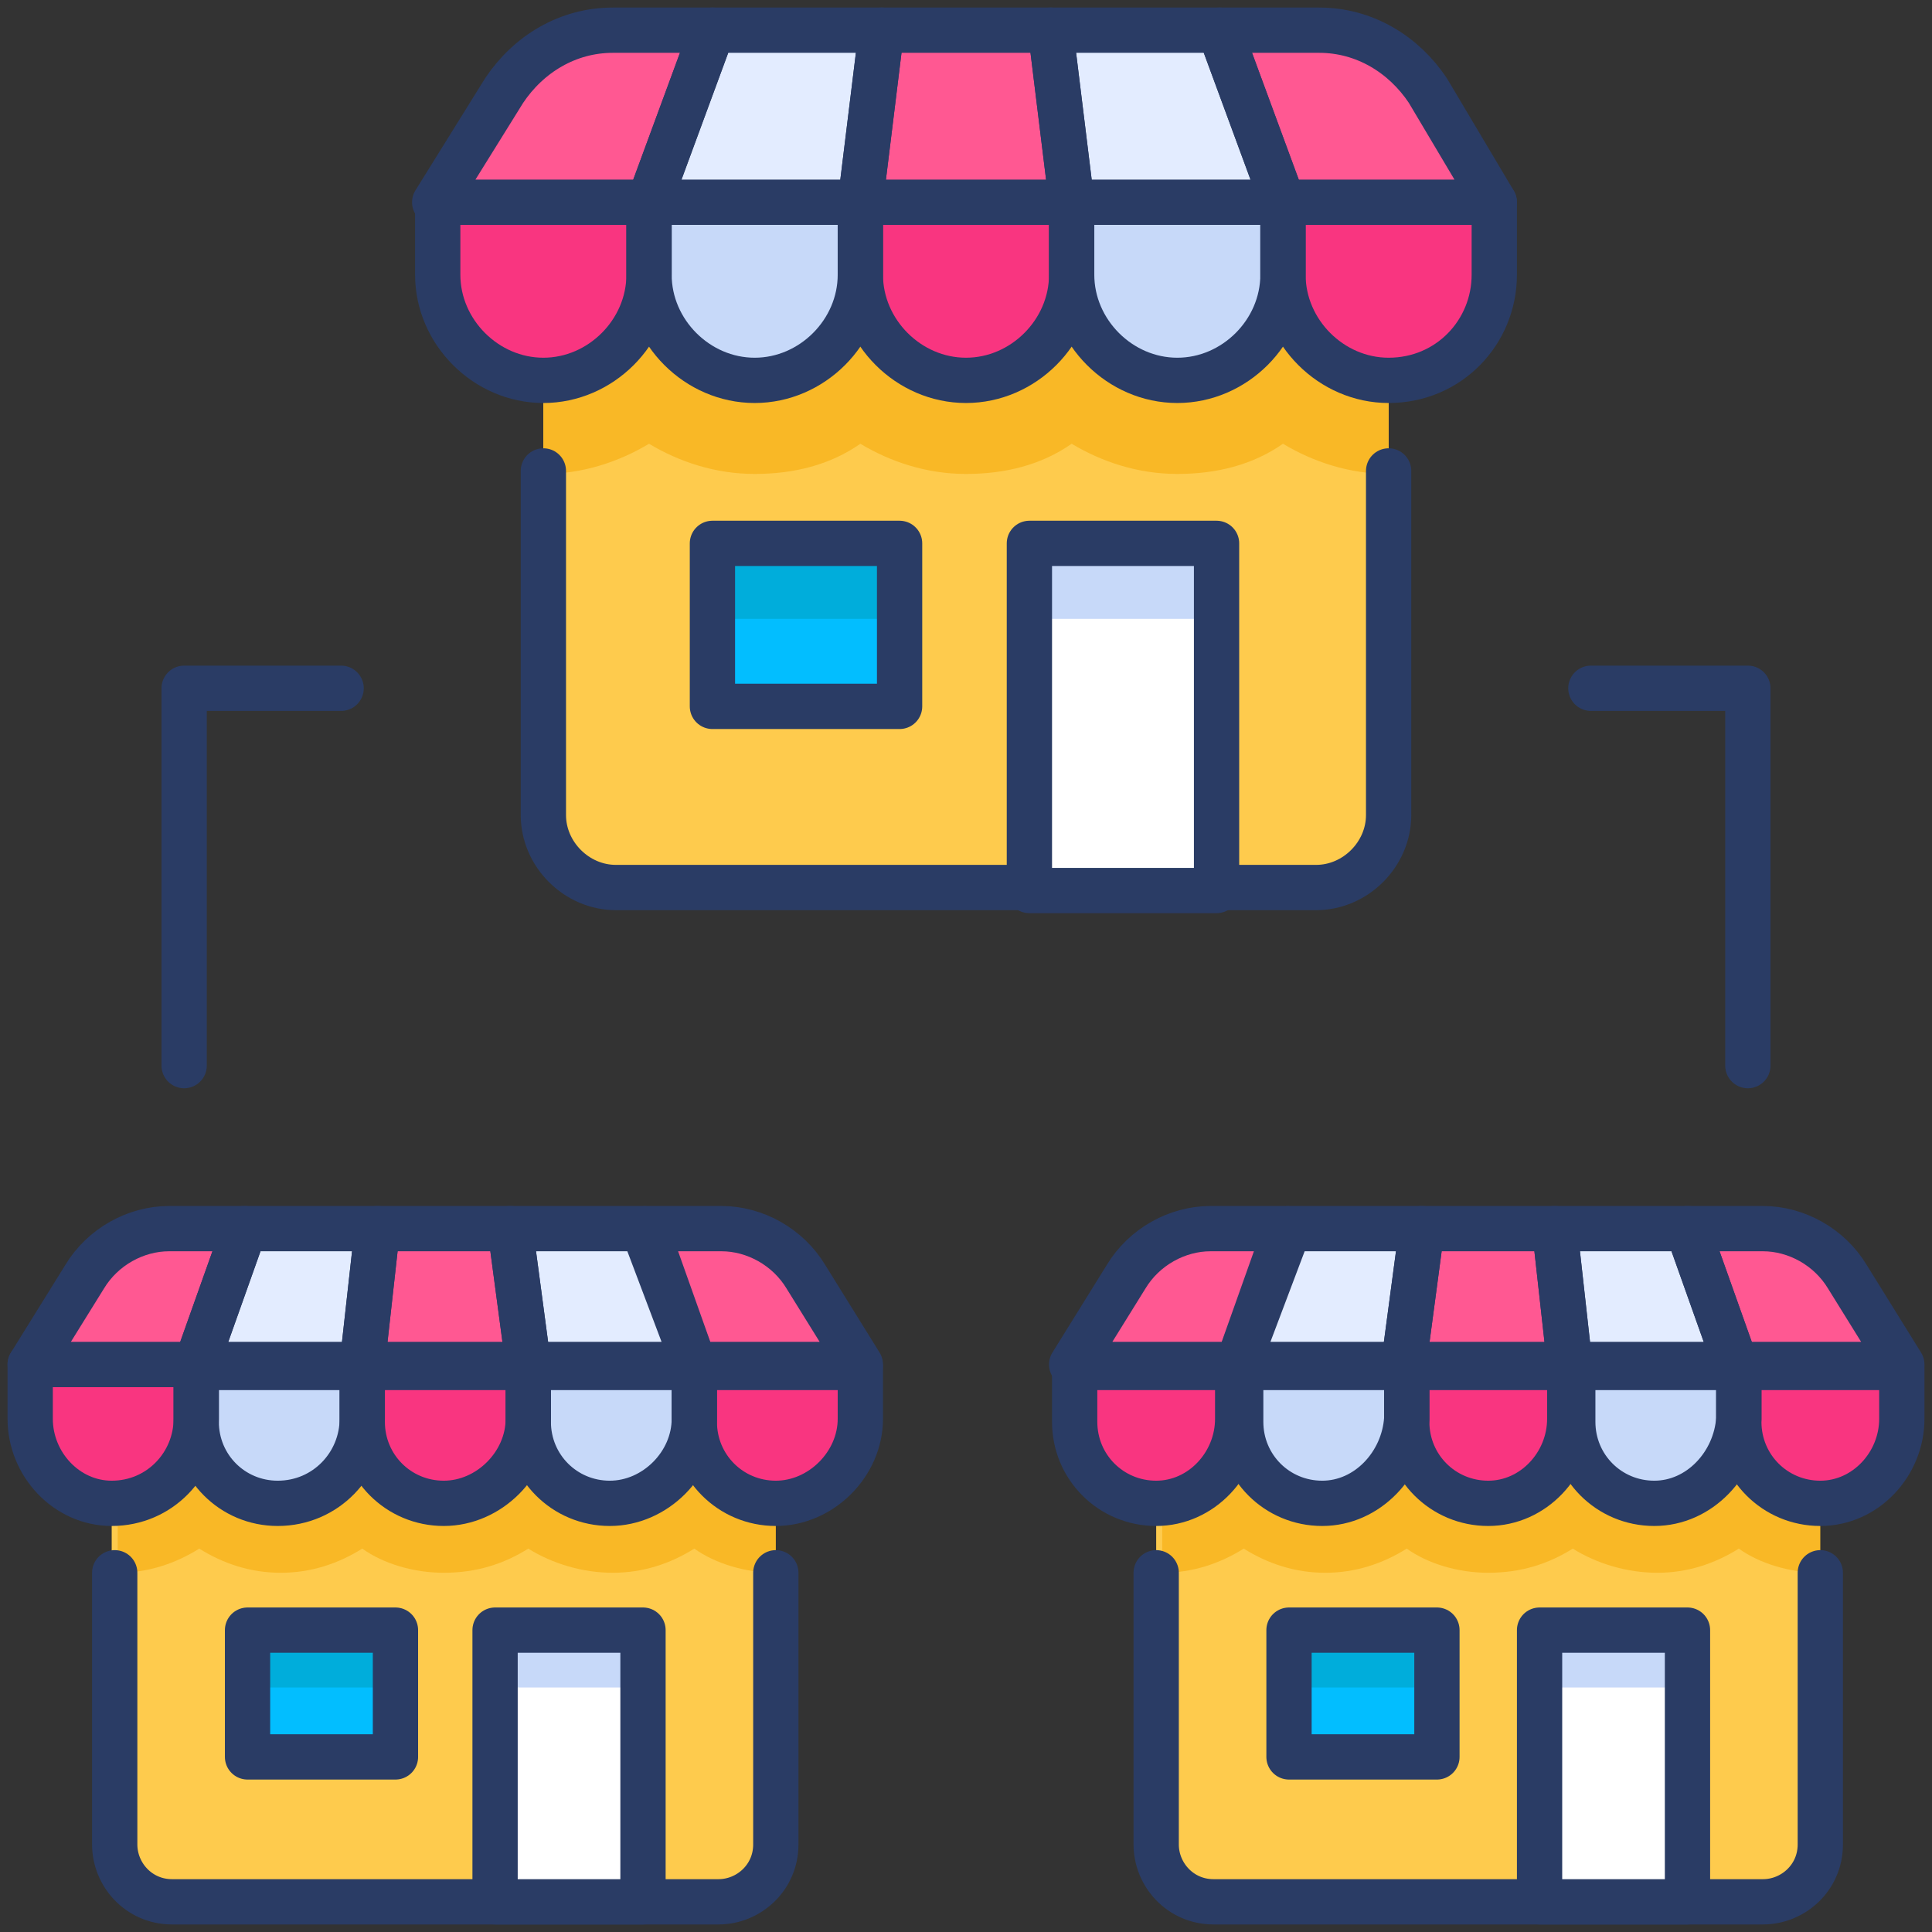 <?xml version="1.0" ?><svg id="Layer_1" style="enable-background:new 0 0 64 64;" version="1.1" viewBox="0 0 64 64" xml:space="preserve" xmlns="http://www.w3.org/2000/svg" xmlns:xlink="http://www.w3.org/1999/xlink"><rect x="0" y="0" width="64" height="64" fill="#333333" stroke="none"/><style type="text/css">
	.st0{fill:none;stroke:#2A3C65;stroke-width:1.5;stroke-linecap:round;stroke-linejoin:round;stroke-miterlimit:10;}
	.st1{fill:#FECB4D;}
	.st2{fill:#F9B826;}
	.st3{fill:#FFFFFF;}
	.st4{fill:#C7D9F9;}
	.st5{fill:#02BEFF;}
	.st6{fill:#00ADDB;}
	.st7{fill:#F93580;}
	.st8{fill:#FF5892;}
	.st9{fill:#E3ECFF;}
</style><g><polyline class="st0" points="52.7,22.8 57.9,22.8 57.9,35.3  "/><polyline class="st0" points="11.3,22.8 6.1,22.8 6.1,35.3  "/><g><path class="st1" d="M18,6.7V27c0,1.3,1.1,2.4,2.4,2.4h23.2c1.3,0,2.4-1.1,2.4-2.4V6.7H18z"/><path class="st2" d="M46,6.8v8.9c-1.3,0-2.5-0.4-3.5-1c-1,0.7-2.2,1-3.5,1s-2.5-0.4-3.5-1c-1,0.7-2.2,1-3.5,1s-2.5-0.4-3.5-1    c-1,0.7-2.2,1-3.5,1s-2.5-0.4-3.5-1c-1,0.6-2.2,1-3.5,1V6.8H46z"/><path class="st0" d="M46,15.6V27c0,1.3-1.1,2.4-2.4,2.4H20.4c-1.3,0-2.4-1.1-2.4-2.4V15.6"/><rect class="st3" height="11.5" width="6.2" x="34.1" y="18"/><rect class="st4" height="2.5" width="6.2" x="34.1" y="18"/><rect class="st0" height="11.5" width="6.2" x="34.1" y="18"/><rect class="st5" height="5.4" width="6.2" x="23.6" y="18"/><rect class="st6" height="2.5" width="6.2" x="23.6" y="18"/><rect class="st0" height="5.4" width="6.2" x="23.6" y="18"/><g><path class="st7" d="M18,12.6L18,12.6c-1.9,0-3.5-1.6-3.5-3.5V6.7h7v2.4C21.5,11,19.9,12.6,18,12.6z"/><path class="st4" d="M25,12.6L25,12.6c-1.9,0-3.5-1.6-3.5-3.5V6.7h7v2.4C28.5,11,26.9,12.6,25,12.6z"/><path class="st7" d="M32,12.6L32,12.6c-1.9,0-3.5-1.6-3.5-3.5V6.7h7v2.4C35.5,11,33.9,12.6,32,12.6z"/><path class="st4" d="M39,12.6L39,12.6c-1.9,0-3.5-1.6-3.5-3.5V6.7h7v2.4C42.5,11,40.9,12.6,39,12.6z"/><path class="st7" d="M46,12.6L46,12.6c-1.9,0-3.5-1.6-3.5-3.5V6.7h7v2.4C49.5,11,48,12.6,46,12.6z"/></g><path class="st0" d="M18,12.6L18,12.6c-1.9,0-3.5-1.6-3.5-3.5V6.7h7v2.4C21.5,11,19.9,12.6,18,12.6z"/><path class="st0" d="M25,12.6L25,12.6c-1.9,0-3.5-1.6-3.5-3.5V6.7h7v2.4C28.5,11,26.9,12.6,25,12.6z"/><path class="st0" d="M32,12.6L32,12.6c-1.9,0-3.5-1.6-3.5-3.5V6.7h7v2.4C35.5,11,33.9,12.6,32,12.6z"/><path class="st0" d="M39,12.6L39,12.6c-1.9,0-3.5-1.6-3.5-3.5V6.7h7v2.4C42.5,11,40.9,12.6,39,12.6z"/><path class="st0" d="M46,12.6L46,12.6c-1.9,0-3.5-1.6-3.5-3.5V6.7h7v2.4C49.5,11,48,12.6,46,12.6z"/><path class="st8" d="M21.5,6.7L23.6,1h-3.3c-1.5,0-2.8,0.8-3.6,2l-2.3,3.7H21.5z"/><polygon class="st9" points="28.5,6.7 29.2,1 23.6,1 21.5,6.7   "/><polygon class="st8" points="35.5,6.7 34.8,1 29.2,1 28.5,6.7   "/><polygon class="st9" points="42.5,6.7 40.4,1 34.8,1 35.5,6.7   "/><path class="st8" d="M49.5,6.7L47.3,3c-0.8-1.2-2.1-2-3.6-2h-3.3l2.1,5.7H49.5z"/><path class="st0" d="M21.5,6.7L23.6,1h-3.3c-1.5,0-2.8,0.8-3.6,2l-2.3,3.7H21.5z"/><polygon class="st0" points="28.5,6.7 29.2,1 23.6,1 21.5,6.7   "/><polygon class="st0" points="35.5,6.7 34.8,1 29.2,1 28.5,6.7   "/><polygon class="st0" points="42.5,6.7 40.4,1 34.8,1 35.5,6.7   "/><path class="st0" d="M49.5,6.7L47.3,3c-0.8-1.2-2.1-2-3.6-2h-3.3l2.1,5.7H49.5z"/></g><g><path class="st1" d="M38.3,45.2v15.9c0,1.1,0.9,1.9,1.9,1.9h18.1c1.1,0,1.9-0.9,1.9-1.9V45.2H38.3z"/><path class="st2" d="M60.3,45.2v6.9c-1,0-2-0.3-2.7-0.8c-0.8,0.5-1.7,0.8-2.7,0.8s-2-0.3-2.8-0.8c-0.8,0.5-1.7,0.8-2.8,0.8    c-1,0-2-0.3-2.7-0.8c-0.8,0.5-1.7,0.8-2.7,0.8s-1.9-0.3-2.7-0.8c-0.8,0.5-1.7,0.8-2.7,0.8v-6.9H60.3z"/><path class="st0" d="M60.3,52.1v9c0,1.1-0.9,1.9-1.9,1.9H40.2c-1.1,0-1.9-0.9-1.9-1.9v-9"/><rect class="st3" height="9" width="4.9" x="51" y="54"/><rect class="st4" height="1.9" width="4.9" x="51" y="54"/><rect class="st0" height="9" width="4.9" x="51" y="54"/><rect class="st5" height="4.2" width="4.9" x="42.7" y="54"/><rect class="st6" height="1.9" width="4.9" x="42.7" y="54"/><rect class="st0" height="4.2" width="4.9" x="42.7" y="54"/><g><path class="st7" d="M38.3,49.8L38.3,49.8c-1.5,0-2.7-1.2-2.7-2.7v-1.8H41V47C41,48.5,39.8,49.8,38.3,49.8z"/><path class="st4" d="M43.8,49.8L43.8,49.8c-1.5,0-2.7-1.2-2.7-2.7v-1.8h5.5V47C46.5,48.5,45.3,49.8,43.8,49.8z"/><path class="st7" d="M49.2,49.8L49.2,49.8c-1.5,0-2.7-1.2-2.7-2.7v-1.8H52V47C52,48.5,50.8,49.8,49.2,49.8z"/><path class="st4" d="M54.8,49.8L54.8,49.8c-1.5,0-2.7-1.2-2.7-2.7v-1.8h5.5V47C57.5,48.5,56.3,49.8,54.8,49.8z"/><path class="st7" d="M60.3,49.8L60.3,49.8c-1.5,0-2.7-1.2-2.7-2.7v-1.8H63V47C63,48.5,61.8,49.8,60.3,49.8z"/></g><path class="st0" d="M38.3,49.8L38.3,49.8c-1.5,0-2.7-1.2-2.7-2.7v-1.8H41V47C41,48.5,39.8,49.8,38.3,49.8z"/><path class="st0" d="M43.8,49.8L43.8,49.8c-1.5,0-2.7-1.2-2.7-2.7v-1.8h5.5V47C46.5,48.5,45.3,49.8,43.8,49.8z"/><path class="st0" d="M49.3,49.8L49.3,49.8c-1.5,0-2.7-1.2-2.7-2.7v-1.8H52V47C52,48.5,50.8,49.8,49.3,49.8z"/><path class="st0" d="M54.8,49.8L54.8,49.8c-1.5,0-2.7-1.2-2.7-2.7v-1.8h5.5V47C57.5,48.5,56.3,49.8,54.8,49.8z"/><path class="st0" d="M60.3,49.8L60.3,49.8c-1.5,0-2.7-1.2-2.7-2.7v-1.8H63V47C63,48.5,61.8,49.8,60.3,49.8z"/><path class="st8" d="M41,45.2l1.6-4.5h-2.5c-1.1,0-2.2,0.6-2.8,1.6l-1.8,2.9H41z"/><polygon class="st9" points="46.5,45.2 47.1,40.7 42.7,40.7 41,45.2   "/><polygon class="st8" points="52,45.2 51.5,40.7 47.1,40.7 46.5,45.2   "/><polygon class="st9" points="57.5,45.2 55.9,40.7 51.5,40.7 52,45.2   "/><path class="st8" d="M63,45.2l-1.8-2.9c-0.6-1-1.7-1.6-2.8-1.6h-2.5l1.6,4.5H63z"/><path class="st0" d="M41,45.2l1.6-4.5h-2.5c-1.1,0-2.2,0.6-2.8,1.6l-1.8,2.9H41z"/><polygon class="st0" points="46.5,45.2 47.1,40.7 42.7,40.7 41,45.2   "/><polygon class="st0" points="52,45.2 51.5,40.7 47.1,40.7 46.5,45.2   "/><polygon class="st0" points="57.5,45.2 55.9,40.7 51.5,40.7 52,45.2   "/><path class="st0" d="M63,45.2l-1.8-2.9c-0.6-1-1.7-1.6-2.8-1.6h-2.5l1.6,4.5H63z"/></g><g><path class="st1" d="M3.7,45.2v15.9c0,1.1,0.9,1.9,1.9,1.9h18.1c1.1,0,1.9-0.9,1.9-1.9V45.2H3.7z"/><path class="st2" d="M25.7,45.2v6.9c-1,0-2-0.3-2.7-0.8c-0.8,0.5-1.7,0.8-2.7,0.8s-2-0.3-2.8-0.8c-0.8,0.5-1.7,0.8-2.8,0.8    c-1,0-2-0.3-2.7-0.8c-0.8,0.5-1.7,0.8-2.7,0.8s-1.9-0.3-2.7-0.8c-0.8,0.5-1.7,0.8-2.7,0.8v-6.9H25.7z"/><path class="st0" d="M25.7,52.1v9c0,1.1-0.9,1.9-1.9,1.9H5.7c-1.1,0-1.9-0.9-1.9-1.9v-9"/><rect class="st3" height="9" width="4.9" x="16.4" y="54"/><rect class="st4" height="1.9" width="4.9" x="16.4" y="54"/><rect class="st0" height="9" width="4.9" x="16.4" y="54"/><rect class="st5" height="4.2" width="4.9" x="8.2" y="54"/><rect class="st6" height="1.9" width="4.9" x="8.2" y="54"/><rect class="st0" height="4.2" width="4.9" x="8.2" y="54"/><g><path class="st7" d="M3.7,49.8L3.7,49.8C2.2,49.8,1,48.5,1,47v-1.8h5.5V47C6.5,48.5,5.3,49.8,3.7,49.8z"/><path class="st4" d="M9.2,49.8L9.2,49.8c-1.5,0-2.7-1.2-2.7-2.7v-1.8H12V47C12,48.5,10.7,49.8,9.2,49.8z"/><path class="st7" d="M14.7,49.8L14.7,49.8c-1.5,0-2.7-1.2-2.7-2.7v-1.8h5.5V47C17.5,48.5,16.2,49.8,14.7,49.8z"/><path class="st4" d="M20.2,49.8L20.2,49.8c-1.5,0-2.7-1.2-2.7-2.7v-1.8H23V47C23,48.5,21.7,49.8,20.2,49.8z"/><path class="st7" d="M25.7,49.8L25.7,49.8c-1.5,0-2.7-1.2-2.7-2.7v-1.8h5.5V47C28.5,48.5,27.2,49.8,25.7,49.8z"/></g><path class="st0" d="M3.7,49.8L3.7,49.8C2.2,49.8,1,48.5,1,47v-1.8h5.5V47C6.5,48.5,5.3,49.8,3.7,49.8z"/><path class="st0" d="M9.2,49.8L9.2,49.8c-1.5,0-2.7-1.2-2.7-2.7v-1.8H12V47C12,48.5,10.8,49.8,9.2,49.8z"/><path class="st0" d="M14.7,49.8L14.7,49.8c-1.5,0-2.7-1.2-2.7-2.7v-1.8h5.5V47C17.5,48.5,16.2,49.8,14.7,49.8z"/><path class="st0" d="M20.2,49.8L20.2,49.8c-1.5,0-2.7-1.2-2.7-2.7v-1.8H23V47C23,48.5,21.7,49.8,20.2,49.8z"/><path class="st0" d="M25.7,49.8L25.7,49.8c-1.5,0-2.7-1.2-2.7-2.7v-1.8h5.5V47C28.5,48.5,27.2,49.8,25.7,49.8z"/><path class="st8" d="M6.5,45.2l1.6-4.5H5.6c-1.1,0-2.2,0.6-2.8,1.6L1,45.2H6.5z"/><polygon class="st9" points="12,45.2 12.5,40.7 8.1,40.7 6.5,45.2   "/><polygon class="st8" points="17.5,45.2 16.9,40.7 12.5,40.7 12,45.2   "/><polygon class="st9" points="23,45.2 21.3,40.7 16.9,40.7 17.5,45.2   "/><path class="st8" d="M28.5,45.2l-1.8-2.9c-0.6-1-1.7-1.6-2.8-1.6h-2.5l1.6,4.5H28.5z"/><path class="st0" d="M6.5,45.2l1.6-4.5H5.6c-1.1,0-2.2,0.6-2.8,1.6L1,45.2H6.5z"/><polygon class="st0" points="12,45.2 12.5,40.7 8.1,40.7 6.5,45.2   "/><polygon class="st0" points="17.5,45.2 16.9,40.7 12.5,40.7 12,45.2   "/><polygon class="st0" points="23,45.2 21.3,40.7 16.9,40.7 17.5,45.2   "/><path class="st0" d="M28.5,45.2l-1.8-2.9c-0.6-1-1.7-1.6-2.8-1.6h-2.5l1.6,4.5H28.5z"/></g></g></svg>